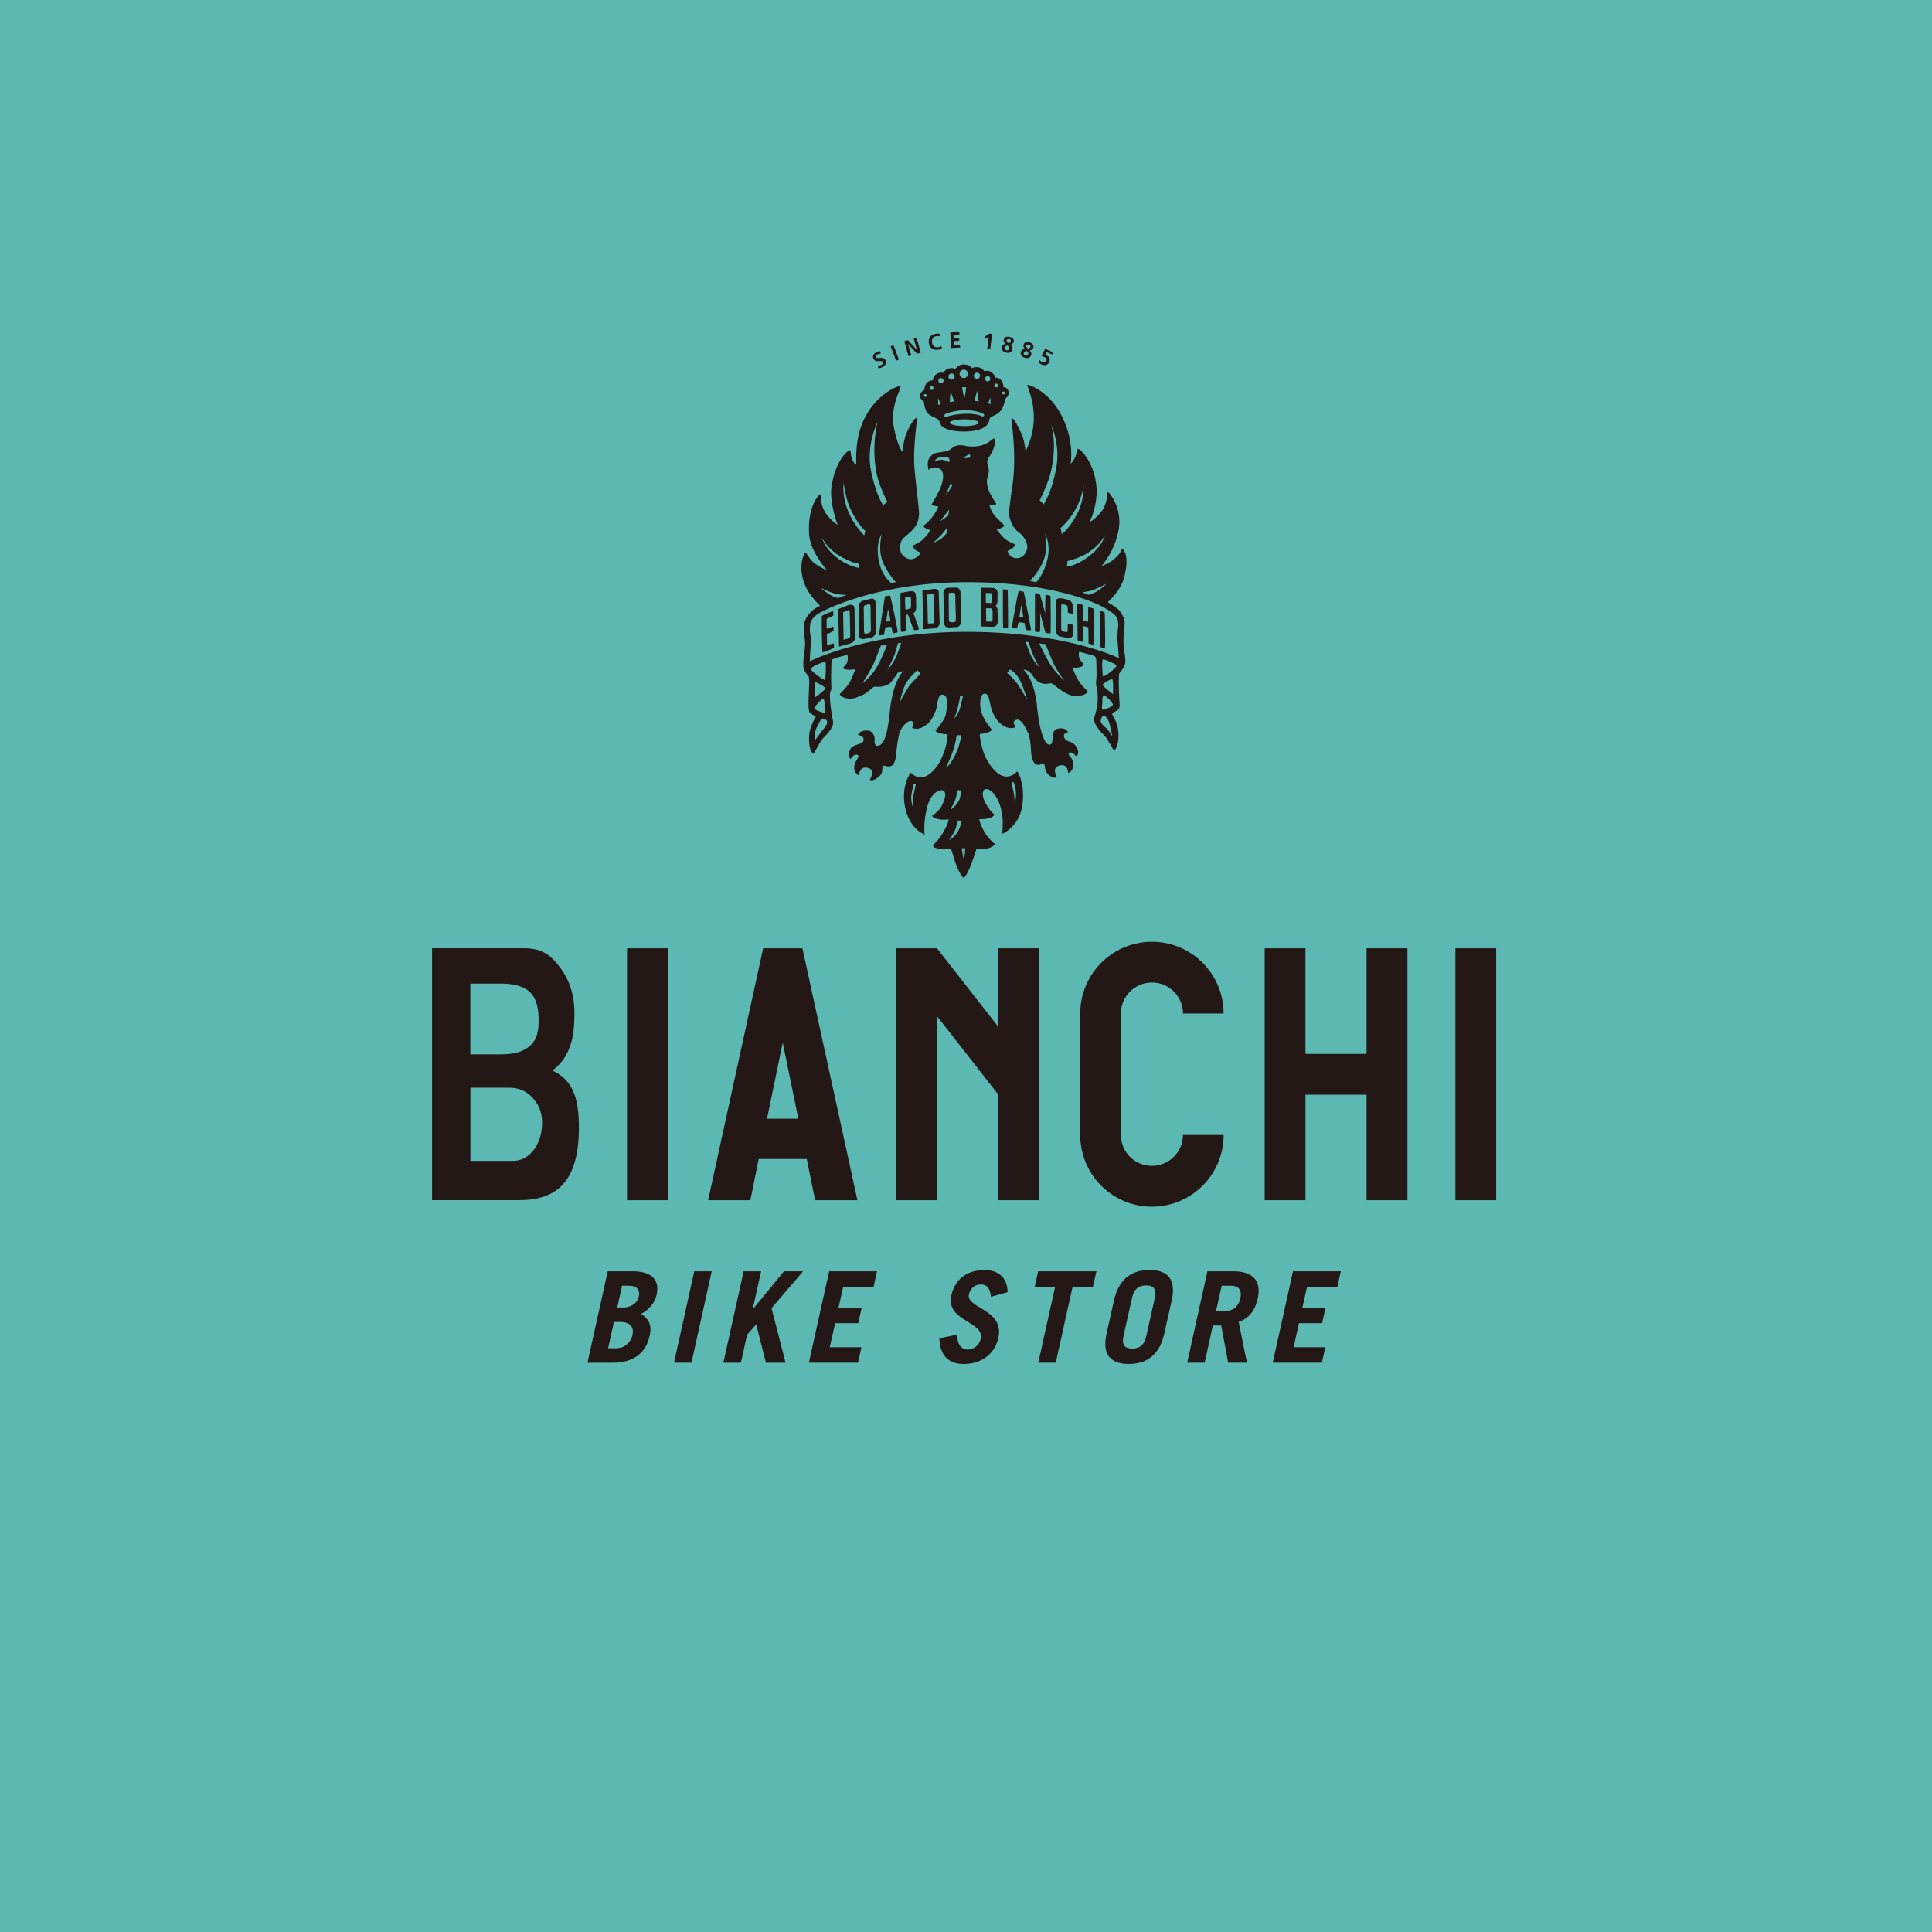 <svg width="1024" height="1024" viewBox="0 0 1024 1024" fill="none" xmlns="http://www.w3.org/2000/svg"><path fill="#5CB8B2" d="M0 0h1024v1024H0z"/><path d="M322.115 673.818h13.013c9.929 0 14.684 4.152 12.875 12.48-.951 4.222-3.828 7.725-8.189 10.068 4.361 3.224 5.776 5.892 4.431 11.946-2.157 9.604-9.534 13.965-19.324 13.965h-13.547l10.741-48.436v-.023zm.208 40.804h3.898c4.825 0 8.049-2.83 9-7.052.998-4.616-1.74-6.913-6.588-6.913h-3.224l-3.086 13.942v.023zm4.825-21.597h3.225c4.152 0 7.446-2.412 8.189-5.706.742-3.549-.812-5.846-5.173-5.846H329.7l-2.552 11.529v.023zm30.087 29.229l10.741-48.436h9.256l-10.741 48.436h-9.256zm26.167 0l10.741-48.436h9.256l-4.431 19.996h.139l16.447-19.996h10.137L408.92 693.35l7.446 28.927h-10.392l-5.173-20.321-4.826 5.498-3.294 14.823h-9.255l-.024-.023zm45.328 0l10.741-48.436h25.354l-1.809 8.189h-16.099l-2.482 11.134h12.271l-1.809 8.189h-12.272l-2.807 12.735h16.772l-1.809 8.189H428.73zm96.502-34.935c-.534-4.57-2.158-6.495-5.359-6.495s-5.567 2.018-6.31 5.289c-1.6 7.307 18.999 7.864 15.566 23.012-1.809 8.327-8.722 13.825-18.442 13.825-7.516 0-12.48-4.106-12.805-13.617l9.534-1.948c-.209 5.845 2.691 7.91 5.428 7.91 3.225 0 6.171-2.157 6.983-5.776 2.018-9.117-18.581-9.256-15.635-22.803 1.879-8.328 7.98-13.548 17.583-13.548 8.259 0 12.202 4.895 12.272 11.738l-8.792 2.413h-.023zm55.882-13.501l-1.809 8.189h-10.81l-8.931 40.247h-9.256l8.931-40.247h-10.81l1.809-8.189h30.876zm9.303 15.566c2.621-11.947 9.859-16.239 18.859-16.239 9.001 0 14.359 4.292 11.738 16.239l-3.897 17.305c-2.621 11.947-9.859 16.238-18.86 16.238-9 0-14.359-4.291-11.738-16.238l3.898-17.305zm5.103 18.511c-1.137 5.359.882 6.843 4.57 6.843s6.379-1.484 7.516-6.843l4.431-19.718c1.136-5.358-.882-6.843-4.57-6.843-3.689 0-6.38 1.485-7.516 6.843l-4.431 19.718zm55.442 14.359l-3.688-19.718h-4.431l-4.361 19.718h-9.256l10.74-48.436h13.408c11.135 0 15.241 5.358 13.223 14.498-1.345 6.032-4.431 10.393-10.068 12.341l4.361 21.597h-9.928zm-6.449-27.373h4.755c4.083 0 7.052-2.018 8.12-6.704.997-4.686-.998-6.704-5.104-6.704h-4.755l-3.016 13.431v-.023zm30.064 27.373l10.741-48.436h25.354l-1.809 8.189h-16.099l-2.482 11.134h12.271l-1.809 8.189h-12.271l-2.807 12.735h16.771l-1.809 8.189h-26.051zm-47.601-120.697c0 9.048-7.354 16.355-16.447 16.355-9.094 0-16.424-7.307-16.424-16.355-.047-.301 0-64.28 0-64.372 0-9.071 7.4-16.424 16.47-16.424 9.07 0 16.424 7.353 16.424 16.424h21.527c0-20.971-16.957-38.021-37.951-38.021s-38.021 17.027-38.021 38.021v64.372c0 20.994 16.981 38.021 37.975 38.021 20.993 0 38.02-17.027 38.02-38.021h-21.597.024zm119.003 34.588h-21.667v-55.929h-32.383v55.929h-21.62V502.597h21.62v55.999h32.383v-55.999h21.667v133.548zm-195.369 0h-21.597v-56.138l-32.407-41.477v97.615h-21.597V502.597h21.597l32.407 41.5v-41.5h21.597v133.548zm-96.2 0h-22.386l-4.407-21.852h-25.494l-4.408 21.852h-22.386l29.16-133.548h20.808l29.159 133.548h-.046zm-31.271-43.217l-8.281-40.364-8.305 40.364h16.586zm-69.197-90.331h-21.597v133.548h21.597V502.597zm439.058 0h-21.597v133.548H793V502.597zm-507.514 38.276c0-7.284-1.554-12.225-4.686-15.102-3.132-2.853-8.073-4.43-14.846-4.43h-16.656v37.487h16.4c6.774 0 11.97-1.555 15.102-4.431 3.108-2.853 4.686-6.263 4.686-13.547v.023zm1.832 54.375c0-5.73-1.554-9.117-4.685-13.014-3.387-3.897-7.54-5.73-13.014-5.73h-20.298v38.786h22.362c4.686 0 8.583-2.087 11.715-6.518 2.598-3.897 3.897-8.328 3.897-13.524h.023zm19.51 2.343c0 25.494-9.117 38.507-31.503 38.507H229V502.574h48.39c9.372 0 14.058 3.131 18.999 9.627 4.941 6.263 8.072 14.336 8.072 24.728 0 12.225-1.832 23.175-11.714 30.459 11.714 5.451 14.057 16.122 14.057 30.203m182.796-384.8s-2.575-1.6-1.948-3.572c.626-1.949 2.227-2.575 2.227-2.575s.255-2.505 1.159-3.573c1.16-1.322 3.387-1.507 3.387-1.507s.093-2.042 1.786-3.225c1.694-1.16 3.921-.789 3.921-.789s.881-1.971 3.039-2.319c2.134-.348 3.201.278 3.201.278s1.601-2.25 4.199-2.32c3.294-.092 4.546 1.949 4.546 1.949s1.299-.905 3.921-.371c1.693.371 2.644 1.972 2.644 1.972s2.343-.72 4.037.719c1.693 1.415 1.786 2.76 1.786 2.76s1.693-.371 3.224 1.415c1.508 1.786.975 3.48.975 3.48s2.459.162 2.76 2.227c.441 2.946-1.253 3.387-1.508 3.92-.278.534-.904 4.64-2.691 6.588-1.786 1.972-4.5 2.807-5.173 3.294-.974.719-.719 2.761-1.6 3.735-.882.974-3.294 3.712-11.761 3.828-10.973.185-13.014-3.387-13.014-3.387s-.789-2.529-1.694-3.132c-1.252-.812-2.76-1.415-2.76-1.415s-2.575-1.299-3.132-2.412c-1.229-2.506-1.508-5.614-1.508-5.614l-.023.046zm.07-3.178c0 .418.348.766.765.766a.753.753 0 00.743-.766c0-.417-.348-.765-.743-.765a.788.788 0 00-.765.765zm3.062-3.943c0 .556.464.997 1.044.997.58 0 1.044-.441 1.044-.997 0-.557-.464-.998-1.044-.998-.58 0-1.044.441-1.044.998zm4.593-3.898c0 .766.603 1.392 1.369 1.392.765 0 1.391-.626 1.391-1.392 0-.765-.626-1.391-1.391-1.391-.766 0-1.369.626-1.369 1.391zm5.359-2.18c0 .905.742 1.647 1.647 1.647.904 0 1.647-.742 1.647-1.647s-.743-1.647-1.647-1.647c-.905 0-1.647.742-1.647 1.647zm5.915-1.462a2.227 2.227 0 104.454 0 2.227 2.227 0 00-4.454 0zm22.478 10.161c0 .417.348.765.766.765a.757.757 0 00.765-.765.758.758 0 00-.765-.766.773.773 0 00-.766.766zm-4.106-3.99c0 .557.464.997 1.044.997.58 0 1.044-.44 1.044-.997 0-.557-.464-.998-1.044-.998-.58 0-1.044.441-1.044.998zm-4.848-3.549c0 .765.626 1.392 1.369 1.392.742 0 1.392-.627 1.392-1.392 0-.766-.627-1.392-1.392-1.392-.766 0-1.369.626-1.369 1.392zm-5.962-1.601c0 .905.743 1.647 1.647 1.647.905 0 1.647-.742 1.647-1.647s-.742-1.647-1.647-1.647c-.904 0-1.647.742-1.647 1.647zm-18.906 15.542l1.369-.58-1.415-2.992.046 3.572zm6.287-1.647c.348 0 2.134-.324 2.134-.324s-1.508-4.593-1.786-4.918c0 0-.696 5.219-.348 5.219v.023zm6.402-7.84s.952 6.286 1.253 5.66c.232-.464.928-5.614.928-5.614l-2.181-.046zm6.82 7.307c.348.069 1.949.209 1.949.209s-.673-5.081-.881-5.429c0 0-1.416 5.15-1.068 5.22zm8.236 1.74l-.116-3.619-1.16 3.108 1.252.534.024-.023zm-23.268 4.825s-1.415.533-1.206 1.345c.209.812 1.392.441 1.392.441s3.132-1.299 9.395-1.554c6.31-.255 9.047 1.299 9.047 1.299s.766.278 1.114-.139c.347-.418-.047-1.021-.047-1.021s-3.572-2.227-10.694-2.041c-4.547.116-9.001 1.693-9.001 1.693v-.023zm1.694 4.964c0 .974 3.41 1.786 7.632 1.786 4.222 0 7.609-.789 7.609-1.786s-3.41-1.786-7.609-1.786-7.632.812-7.632 1.786zm-67.945 100.259s-4.686 2.065-5.846 5.614c-.511 1.601-.371 4.965-.371 4.965s.788 3.688.324 8.722c-.324 3.688-.324 6.866-.324 6.866s30.713-15.588 83.209-15.588 80.518 13.941 80.518 13.941-.487-7.237-.672-9.279c-.163-2.018.162-6.194.162-6.194s.858-4.175-.974-6.704c-1.578-2.134-7.076-5.033-7.076-5.033s-22.826-13.061-71.657-13.061c-48.83 0-77.34 15.751-77.34 15.751h.047zm-3.41 67.899s3.224-4.337 3.966-5.219c.743-.881 2.598-3.178 2.413-4.361-.186-1.183-1.856-1.972-2.598-1.74-.441.162-1.067.812-2.854 4.454-1.786 3.665-.927 6.843-.927 6.843v.023zm-.511-16.702c.07.743 5.498 2.691 5.892 2.297.116-.139-.44-7.261-.881-7.493-.743-.441-5.08 4.454-5.011 5.196zm.441-14.15l-.07 8.304s5.521-3.781 5.452-4.825c-.047-1.043-5.382-3.479-5.382-3.479zm-2.181-6.89c-.371 1.137 7.122 6.333 7.447 5.962.301-.371.696-9.047.185-9.534-.533-.534-7.492 2.482-7.632 3.572zm155.307 24.589s-1.461.696-1.716 2.854c-.163 1.415 1.832 3.131 2.853 3.943 1.021.812 3.364 4.501 3.364 4.501s-.766-3.271-1.647-6.983c-.696-2.853-2.854-4.315-2.854-4.315zm-.139-10.462c-.765.418-.742 2.506-.696 3.341.047.928-.626 3.642.139 4.152.766.511 5.452-1.786 5.452-2.598 0-.812-4.129-5.335-4.895-4.895zm-.557-5.59c0 .812 5.452 4.894 5.452 4.894s.371-7.608-.394-7.863c-.766-.256-5.058 2.18-5.058 2.969zm.256-4.547c.371.65 7.168-4.523 7.028-5.567-.116-1.067-6.472-3.619-7.168-3.364-.672.255-.255 8.305.116 8.954l.024-.023zm-48.599 56.672s.673 2.505 1.16 4.871c.278 1.299.696 6.263.696 6.263s.696-4.245.487-6.889c-.209-2.645-1.322-5.011-1.322-5.011l-1.021.766zm-51.777.139s-.557 2.087-1.183 5.567.766 7.168.766 7.168-.093-5.126.348-6.959a236.375 236.375 0 001.159-5.289l-1.09-.51v.023zm25.471 34.309s.626 5.498 1.09 5.405c.464-.07.696-5.359.696-5.359l-1.786-.046zm-2.018-14.684s-.626 2.366-1.322 4.454c-.696 2.111-3.41 5.915-3.41 5.915s2.435-1.044 4.523-4.315c1.531-2.412 2.157-5.915 2.157-5.915l-1.948-.139zm-.487-16.053s0 2.227-.905 4.918c-.51 1.508-2.714 5.451-2.714 5.451s2.366-1.183 4.454-4.662c1.368-2.297 1.044-5.637 1.044-5.637l-1.879-.07zm-.209-29.159s-.626 4.523-1.972 8.421c-1.322 3.897-3.827 8.884-3.827 8.884s2.783-1.461 5.984-8.977c1.369-3.225 2.297-8.282 2.297-8.282l-2.482-.069v.023zm1.809-20.739s-.348 2.575-1.183 5.846c-.812 3.271-2.041 6.263-2.041 6.263s2.436-2.644 3.41-6.541a426.997 426.997 0 001.322-5.498l-1.531-.07h.023zm24.914-12.271s3.341 2.853 5.707 6.17c1.415 1.995 4.964 8.189 4.964 8.189s-1.995-7.307-4.454-11.506c-1.879-3.224-4.709-4.755-4.709-4.755l-1.484 1.902h-.024zm9.767-16.656s1.925 5.568 2.644 7.006c2.529 5.103 4.593 6.495 4.593 6.495s-2.366-3.851-3.897-8.165l-1.786-4.942-1.554-.394zm7.26.998s2.181 4.801 5.15 9.951c2.946 5.15 8.258 9.929 8.258 9.929s-4.152-5.22-6.495-10.717c-1.508-3.526-3.572-8.746-3.572-8.746l-3.341-.394v-.023zm-64.581 14.173s-3.666 3.294-5.8 6.496c-1.763 2.667-3.665 10.786-3.665 10.786s3.48-6.68 5.266-9c1.786-2.32 5.892-6.403 5.892-6.403l-1.693-1.879zm-10.346-14.266s-.882 3.549-1.694 5.869c-.789 2.32-3.827 8.212-3.827 8.212s3.015-3.039 4.894-7.586c1.392-3.387 2.413-6.681 2.413-6.681l-1.786.186zm-9.001 1.253l-3.665 9.186c-1.253 3.108-6.055 10.601-6.055 10.601s4.988-2.923 9.001-11.042c2.18-4.408 4.013-9.093 4.013-9.093l-3.294.348zm35.121-62.587s-1.601 2.319-2.946 3.758c-2.32 2.505-4.64 4.361-4.64 4.361s3.225-1.067 4.825-2.505a22.96 22.96 0 002.761-2.947v-2.667zm1.067-9.627s-1.346 1.879-2.157 2.853c-.789.974-2.483 3.294-2.483 3.294s1.856-1.067 2.483-1.601c.626-.533 1.693-1.252 1.693-1.252l.441-3.294h.023zm.881-14.267s-.765 2.32-1.159 3.109c-.72 1.438-1.508 3.479-1.508 3.479l2.134-2.853c.533-.719 1.253-2.041 1.253-2.041l-.72-1.694zm-.881-10.694s.441-1.6-.186-2.134c-.626-.533-.092-.719-3.386-.626-3.295.093-4.014 2.064-4.014 2.064s2.135-.626 4.014-.533c1.415.069 3.572 1.229 3.572 1.229zm7.446-2.343s.627.279 2.158.093a17.582 17.582 0 001.438-.209c.232-.046.278-1.716-.325-1.716-1.067.371-3.294 1.832-3.294 1.832h.023zm-35.654 65.812s-2.575-2.042-6.333-9.187c-3.735-7.121-1.16-16.215-1.16-16.215s-4.106 5.081-.974 16.587c1.624 6.008 6.054 9.441 6.054 9.441l2.413-.626zm-26.121 6.773s-3.665.279-7.399-.974c-1.601-.534-6.333-2.668-6.333-2.668s3.038 2.575 5.173 3.828c2.134 1.253 4.106 1.531 4.106 1.531l4.453-1.694v-.023zm6.148-16.656s-1.786.441-8.908-3.386c-7.122-3.828-10.346-10.161-10.346-10.161s1.438 6.055 9.093 11.413c5.591 3.897 10.787 4.64 10.787 4.64l-.626-2.506zm3.758-17.212s-3.294-2.482-7.307-10.346c-3.387-6.588-4.106-15.148-4.106-15.148s-1.439 7.214 3.039 16.749c3.201 6.843 7.747 11.134 7.747 11.134l.627-2.412v.023zm9.511-13.501l2.041-2.134s-4.407-8.235-5.753-15.542c-2.668-14.406.696-26.701.696-26.701s-6.147 12.457-3.572 25.657c2.575 13.199 6.588 18.72 6.588 18.72zm105.316 46.024l3.387 1.345s2.088-.441 4.106-1.6c2.946-1.694 5.614-4.269 5.614-4.269s-4.802 2.366-6.611 3.132c-2.32.974-6.496 1.415-6.496 1.415v-.023zm-24.357-5.312s2.946-2.227 5.451-10.068c3.039-9.534-.719-15.682-.719-15.682s2.134 6.844-.881 14.522c-2.274 5.776-7.145 10.532-7.145 10.532l3.294.719v-.023zm16.679-11.251l-.348 2.946s4.361 0 11.575-5.336c7.563-5.613 8.63-11.413 8.63-11.413s-2.389 5.452-9.789 9.906c-4.292 2.575-10.068 3.92-10.068 3.92v-.023zm-3.665-17.445l.626 3.202s3.851-2.599 8.026-10.532c4.199-7.934 3.48-15.867 3.48-15.867s-.186 6.681-5.266 14.985c-2.807 4.593-6.866 8.212-6.866 8.212zm-9.001-12.573s4.013-5.521 6.588-18.72c2.575-13.199-2.691-23.522-2.691-23.522s3.48 9.093.093 24.334c-1.624 7.237-6.078 15.774-6.078 15.774l2.065 2.134h.023zm-8.653-63.259c.325-.464 9.79 2.551 16.494 13.338 9 14.522 6.472 28.348 6.472 28.348s2.25-1.323 3.758-7.772c.255-1.067 8.513 5.869 9.905 19.695.975 9.813-3.572 18.999-3.572 18.999s3.34-1.601 6.333-5.707c3.711-5.103 2.505-9.951 3.085-10.067.51-.882 7.678 7.864 6.101 18.79-1.717 12.016-9.186 20.228-9.186 20.228s3.41-.905 6.379-3.364c4.083-3.364 4.036-5.475 4.57-5.544.789 0 4.291 4.547.533 16.401-2.018 6.379-8.281 11.784-8.281 11.784s5.08 2.923 6.333 4.547c1.253 1.623 2.853 4.361 2.668 6.959-.163 2.598-1.16 9.279-.163 14.707.418 2.343.812 5.614.255 7.029-.927 2.482-2.923 4.013-3.038 4.894-.186 1.787-.279 7.4.278 15.798.093 1.508-.139 2.575-.812 3.062-1.206.881-3.34 1.647-3.039 2.529.394 1.159 2.413 3.711 2.993 7.631 1.252 8.653-2.088 11.738-2.088 11.738s-3.573-6.727-5.22-8.351c-6.82-6.634-5.265-9.487-5.265-9.487s1.577-4.779 1.739-7.609c.372-6.078-.417-8.073-.417-8.073s-.65-1.508-.209-4.825c.232-1.763 0-8.629-.093-9.975-.093-1.345-.464-1.949-1.74-2.32-1.275-.348-5.66-1.647-7.144-1.948-.395-.093-.534 2.435.092 3.665.998 1.949 2.158 2.505 2.088 3.016-.046.44-.765 1.229-2.204 1.507-2.25.464-3.665 0-3.665 0s.673 2.436 2.506 5.846c2.412 4.501 5.474 6.472 5.474 6.774.093.348-.487 2.575-6.588 2.575-4.964 0-11.367-6.31-12.155-6.612-1.531-.324-3.712.882-6.473-.44-2.551-1.23-4.152-4.199-4.152-4.199s-1.206-1.508-1.879-1.879c-1.879-1.021-2.691-.881-2.691-.881s2.042 2.273 3.132 4.314c3.642 6.959 4.106 16.215 4.106 16.215s.881 7.563 1.879 11.042c.974 3.48 2.366 8.746 5.08 8.212 1.786-.348.905-5.614 1.508-6.333.626-.696.812-1.948 3.201-2.227 3.758-.44 4.64 1.972 4.64 1.972-.047.302-2.274.348-2.135 2.041.163 2.32 2.854 2.947 2.854 2.947s2.157.487 3.479 2.412c2.32 3.387.72 5.173.348 5.173-.626.093-.881-.789-2.041-1.508-.673-.417-1.508-.324-1.949 0-.904.673 1.462 2.482 1.81 3.758 1.6 5.637-2.158 6.774-2.018 6.774-.58.348.139-5.498-5.289-3.758-3.782 1.206-.835 6.147-.835 6.147s-2.691 1.114-5.313-2.412c-1.554-2.088-.765-4.501-1.902-4.849-.51-.162-2.366.998-3.712.441-2.714-1.113-2.853-7.214-2.853-7.214s-.232-6.82-1.6-9.627c-1.392-2.807-3.735-8.096-6.496-6.727-2.528 1.252.139 3.247-.139 3.665-.046.487-6.588 2.714-11.483-6.472-2.737-5.104-1.739-11.413-4.987-11.181-2.088.139-2.853 4.801-1.647 9.534 1.206 4.732 5.567 9.232 5.567 9.673-.023.325-1.832 1.647-5.521 2.041-.417.047-1.067-.139-.788 1.601.255 1.74 1.275 7.609 3.34 11.46 4.663 8.675 8.954 9.325 8.954 9.325s1.647.742 4.106-.139c2.459-.882 2.946-2.274 3.387-2.227.441.185 4.477 7.121 2.575 18.581-1.74 10.439-10.161 14.452-10.462 14.313-.348-.325 1.206-6.24-.928-13.988-1.856-6.728-6.379-10.973-8.653-9.233-.58.441-1.809 2.621.951 7.586 2.042 3.688 4.501 5.614 4.501 5.614s-.835 1.507-3.503 1.995c-3.433.626-4.292.162-4.547.533-.278.348 1.601 4.756 2.761 6.774 2.041 3.526 5.497 6.24 5.497 6.24s-.974 1.879-4.268 2.366c-3.294.487-5.498.139-5.498.139s-.997 3.085-2.134 6.379c-2.459 7.006-4.315 9.001-4.732 8.955-.394.046-2.9-3.248-4.686-9.14-.742-2.459-2.018-6.333-2.018-6.333s-2.807.626-4.454.441c-4.57-.487-4.802-1.415-5.057-1.879 0-.835 2.041-1.462 5.474-7.215 2.947-4.964 2.761-6.773 2.761-6.773s-2.853.324-4.5.046c-4.106-.719-4.199-1.995-4.199-1.995s3.758-2.273 5.312-5.66c1.554-3.387 2.482-6.611.626-7.632-1.879-1.021-6.518 1.183-8.42 8.305-2.413 8.954-1.462 14.939-1.462 14.939s-7.678-2.506-10.253-13.988c-2.598-11.483 2.807-18.813 2.807-18.813s2.528 2.644 5.405 2.551c5.915-.232 10.253-8.606 10.253-8.606s1.879-3.874 2.761-6.959c1.392-4.849 1.113-7.261 1.113-7.261s-2.088-.116-3.619-.487c-2.459-.627-2.714-1.508-2.714-1.508s4.895-5.405 5.475-8.653c1.253-7.029.626-10.16-1.647-10.392-3.132-.325-2.482 6.147-4.013 9.186-.859 1.693-1.694 4.338-4.245 6.472-4.64 3.874-7.98 1.902-7.98 1.902s1.554-2.667-.14-3.526c-1.693-.858-5.822 2.854-6.82 7.308-1.159 5.173-1.554 11.413-1.554 11.413s-.51 3.758-2.18 4.825c-1.926 1.206-3.874-.302-4.454.093-1.299.835.371 3.294-2.227 5.613-3.665 3.248-5.08 1.74-5.08 1.74s3.294-4.639-.58-6.054c-4.709-1.74-5.22 3.758-5.22 3.758-.417.092-3.062-1.949-2.32-5.22.766-3.271 2.923-4.361 1.833-5.451-.487-.487-1.717-.255-2.181.139-.811.673-1.67 1.972-1.67 1.972s-1.879-1.554-.255-5.127c1.415-3.178 7.446-2.273 7.145-5.405-.232-2.227-2.853-1.995-2.9-2.412 0-.534 1.206-2.343 4.802-2.227 3.92.139 3.967 4.546 3.967 4.546s-.534 3.828 1.461 3.596c1.833-.209 4.895-1.16 6.472-17.329 1.74-17.885 7.308-22.246 7.308-22.246s-2.807.209-3.341 1.299c-.441.905-2.32 3.317-2.32 3.317s-1.067 1.763-2.76 2.552c-3.387 1.554-6.24.974-6.82 1.021-1.299.139-3.433 3.155-6.635 4.5-3.038 1.276-3.966 1.809-6.031 1.833-4.315.046-5.799-1.856-5.799-2.274 0-.58 3.966-3.572 5.753-7.4 1.786-3.827 2.459-5.938 2.459-5.938s-2.042.371-3.48.324c-2.459-.092-2.969-.649-2.993-.974-.046-.255 1.879-1.995 2.181-3.085.58-2.181.139-3.781.139-3.781s-3.247.58-7.052 1.948c-1.02.372-1.392.488-1.415 1.462-.046.974-.394 9.372-.046 13.988.069 1.067-.627 1.832-.719 2.644-.093.812-.464 4.385 1.554 15.102.441 2.366-1.276 4.848-4.802 8.513-2.413 2.506-5.266 8.746-5.521 8.746-.557.046-2.946-2.459-2.227-10.555.325-3.781 3.433-9.186 3.433-9.186s-2.737-1.392-3.34-2.366c-1.114-1.787-.047-13.548-.139-16.401-.047-1.322-.348-2.668-.348-2.668s-2.598-2.505-2.761-5.173c-.185-3.131.441-7.052.441-7.052s.533-3.387.441-5.799c-.093-2.413-1.183-7.609-.186-10.787 1.925-6.054 8.189-8.467 8.189-8.467s-5.707-5.335-7.98-10.926c-4.245-10.485-.394-17.05.185-17.213.766.209 2.204 3.596 4.779 5.521 3.712 2.831 6.588 3.619 6.588 3.619s-8.676-9.511-9.372-18.488c-1.136-14.939 5.22-21.806 5.869-21.574.743.232-.533 4.547 2.714 9.674 2.668 4.198 6.519 6.472 6.519 6.472s-4.732-12.225-3.155-21.156c2.529-14.36 9.163-18.605 9.72-18.419.441.278.325 2.714.928 4.361 1.113 3.039 2.412 3.387 2.412 3.387s-.904-11.089 2.598-20.6c5.962-16.284 19.95-21.805 20.762-21.04.65 1.207-5.822 10.416-3.34 22.525 1.948 9.488 4.338 12.295 4.338 12.295s.812-6.612 2.041-9.534c2.853-6.774 5.359-8.885 5.707-8.7.394.557-2.274 15.821-1.299 26.956.974 11.135 2.598 22.478 2.389 24.705-.534 6.403-4.245 8.723-8.073 12.086-2.389 2.088-2.528 6.936-.928 8.769 5.452 6.286 9.975-.812 9.975-.812s-2.204-.974-2.853-1.554c-1.299-1.16-1.462-2.32-1.462-2.32.209-.186 3.387-1.23 5.313-3.132 2.946-2.899 4.059-4.987 4.059-4.987s-1.345-.395-1.972-.719c-.626-.302-1.368-.766-1.693-1.369-.046-.534 2.204-1.554 5.011-5.359 1.995-2.737 2.899-5.08 2.899-5.08s-1.391-.209-2.041-.371c-.974-.209-1.438-.325-1.508-.742 0-.348 3.99-6.426 5.266-10.578 1.345-4.362.858-7.145-.882-8.235-3.247-2.065-6.077.487-6.077.487s-1.207-4.315.672-6.635c1.879-2.32 3.526-2.389 5.127-2.621.882-.139 1.067-.139 1.508-.255.441-.139 1.461-.186 2.482-.418 1.021-.209 2.691-1.716 3.735-2.32 2.76-1.6 6.379-.348 6.379-.348s2.83.372 5.127.163c6.843-.627 8.699-4.338 9.673-4.176.905.534.371 3.967-.441 5.823-1.461 3.317-2.644 4.639-2.644 4.639s-.51 1.323-.487 2.088c.046 1.925.812 2.853.858 4.315-.046 1.392-.162 1.995-.974 4.964-.232.812.046 2.134.209 3.155.858 4.686 4.732 9.279 4.639 9.673-.162.464-.835.627-1.392.673-.928.093-2.18 0-2.18 0s.904 3.41 2.853 5.614c2.668 3.015 5.034 4.825 4.987 5.266-.046.417-.835.812-1.531 1.16-.974.487-2.435.881-2.435.881s2.389 3.224 4.152 4.732c2.32 1.995 5.475 2.807 5.521 3.294.023.557-.65 1.415-1.554 2.019-1.207.765-2.413 1.345-2.413 1.345s.928 3.92 5.034 3.735c4.964-.209 5.451-5.753 5.451-5.753s.163-4.408-4.593-7.98c-4.778-3.573-5.173-10.114-5.173-10.114s.859-8.212 1.879-14.707c2.482-16.215-.765-35.4-.533-35.562.348-.232 1.438-.371 5.428 8.374 1.624 3.549 2.041 9.233 2.041 9.233s3.99-7.354 4.361-16.447c.441-10.949-3.758-18.257-3.386-18.79h-.024zm-108.842 122.39c.185-.325 5.66-2.622 5.869-2.506.209.255.278 2.111.116 2.343-.116.232-3.294 1.531-3.503 1.786v5.104c.394.162 3.248-1.067 3.526-1.021.325.116.116 2.366.116 2.366l-3.503 1.647.116 5.869s3.271-1.136 3.433-.951c.232.209.279 2.111.209 2.297-.116.278-5.567 2.366-6.031 2.366-.325-.65-.603-18.813-.348-19.324v.024zm11.251-1.972l.232 14.614 2.505-.696s.603-.278.789-.464c.185-.208.232-.835.232-.835l-.279-12.712s-.046-.626-.324-.858c-.279-.232-.743-.047-.743-.047l-2.412.998zm-2.181 18.233l-.441-19.857 5.73-2.25s1.16-.302 1.949.162c1.113.627.951 1.624.951 1.624l.209 15.774s.069 1.067-.72 1.879c-.695.696-1.948 1.067-1.948 1.067l-5.753 1.624.023-.023zm86.851-30.342l2.529.116s.325 20.158.139 20.321c-.185.185-2.18.069-2.482-.139-.302-.232-.186-20.298-.186-20.298zm16.981 22.293v-20.229s2.204 0 2.482.418c.348.487 2.923 10.137 2.923 10.137s.07-9.348.232-9.604c.162-.255 2.343.209 2.552.534.116.186.301 19.579.046 19.695-.51.208-2.389-.047-2.621-.209-.209-.186-2.877-10.625-2.877-10.625s.186 9.813-.139 10.045c-.742.51-2.552-.139-2.552-.139l-.046-.023zm15.612-17.236c1.415.394 4.709.487 4.523 4.871-.069 1.531.464 3.433-1.02 2.97l-1.694-.557s-.046-2.39-.093-2.9c-.023-.348-.069-1.392-3.27-1.577-.302 0-.116 13.013-.116 13.431 0 .418.603.998 1.786 1.206.858.139 1.16.163 1.461.07.232-.58.139-3.804.186-4.152.301-.116 2.505.116 2.737.487.232.371-.046 3.874-.046 4.732 0 1.206-.557 2.552-2.9 2.111-1.392-.278-3.178-.557-3.781-.719-.603-.163-2.343-.974-2.343-3.526 0-2.552-.07-13.362-.07-14.939 0-1.578 1.624-2.32 4.64-1.508zm7.005 22.084c.07-.859-.324-19.347-.116-19.509.209-.163 2.274 0 2.691.649.209.279.163 8.166.163 8.166l2.853.765s-.069-7.307.07-7.562c.139-.278 2.551.371 2.691.603.162.209.371 18.906.162 19.068-.232.14-2.737-.603-2.737-.603s-.024-8.304-.186-8.49c-.139-.186-2.807-.835-2.807-.835s.163 8.119-.116 8.305c-.533.347-2.482-.604-2.644-.534l-.024-.023zm11.785-15.682c.325-.301 2.436.65 2.552.975.116.324.371 18.72.116 18.859-.279.163-2.367-.603-2.552-.835-.186-.232-.163-18.465-.116-19.022v.023zm-124.733-2.876s-.534.487-.441 1.6c.07.812.139 9.001.139 11.46 0 2.459.905 1.879 1.833 1.693 1.554-.278 1.925-.835 1.833-2.273a1166.45 1166.45 0 01-.163-11.854c0-1.786-.928-1.206-1.392-1.16-.44.047-1.786.534-1.786.534h-.023zm-3.085.394c.046-1.972 1.554-2.714 2.32-2.946.927-.278 1.832-.441 3.827-.974 2.018-.534 2.761.881 2.761 1.879 0 .997.324 14.661.185 16.006-.139 1.322-1.368 2.389-2.412 2.621-1.021.209-2.135.534-3.712.743-1.554.232-2.76-.093-2.807-1.903-.023-1.113-.209-14.405-.162-15.426zm14.684 8.143c.557-.047 1.484-.325 2.134-.511-.07-.719-1.299-6.217-1.299-6.217s-.928 6.287-.858 6.728h.023zm-4.06 7.214c.279-.998 3.155-20.367 3.341-20.576.208-.209 2.389-.487 2.621-.441.348.07 4.315 19.207 4.06 19.393-.163.278-2.274.626-2.506.58-.162-.046-.742-3.41-.881-3.433-.719-.093-3.016.325-3.155.441-.163.301-.534 3.595-.719 3.827-.65.116-2.366.371-2.761.209zm14.174-20.136c-.487.07-.093 4.547-.093 5.522 0 .974.139 1.159.789.974 1.531-.418 2.227-.58 2.227-1.508 0-6.403.325-5.521-2.946-4.988h.023zm-2.691-2.319s4.129-.719 4.802-.812c3.967-.487 3.387 1.067 3.572 8.119.07 2.9-1.508 3.48-1.508 3.48s3.178 8.327 2.9 8.513c-.301.394-2.366.534-2.621.325-.163.093-3.109-8.027-3.109-8.027h-1.252s.208 8.56-.047 8.676c-.371.279-2.273.487-2.459.279-.255-.139-.255-20.53-.255-20.53l-.023-.023zm14.22.858l.325 15.38 2.552-.046c1.113-.093.927-1.74.927-1.74l-.255-12.782s-.069-1.044-1.02-1.021l-2.552.232.023-.023zm-2.111 18.465l-.464-20.576 5.73-.789s1.16-.301 1.972.163c1.113.603.951 1.554.951 1.554l.487 16.285s.069 1.044-.719 1.809c-.696.673-1.972 1.021-1.972 1.021l-5.985.487v.046zm15.171-19.393c-1.879 0-1.693.047-1.693 2.552 0 1.299.069 7.864.069 10.485 0 2.621.395 2.598 1.81 2.598 1.554 0 1.972 0 1.902-2.667-.046-1.416-.255-7.679-.255-10.3 0-2.621-.209-2.668-1.81-2.668h-.023zm-4.5.139c.046-1.948 1.392-2.737 2.18-2.783 1.253-.047 3.294-.07 4.246-.116 2.111-.07 2.644 1.67 2.644 2.667 0 .998.116 13.664.186 15.172.069 1.507-.557 3.154-2.668 3.154-.534 0-1.833.093-3.364.186-1.136.07-2.76-.325-2.807-2.157 0-1.114-.44-15.102-.417-16.146v.023zm22.571 8.119l.116 6.983s1.16.07 2.25.07 1.137-.952 1.137-1.346v-4.106c-.047-1.229-.511-1.577-1.16-1.601-.65-.023-2.366 0-2.366 0h.023zm-.07-2.922s2.297.116 2.529.116c.742 0 .835-.998.835-1.207l.046-2.923c0-.301-.255-1.136-.835-1.136s-2.598-.047-2.598-.047v5.22l.023-.023zm-2.551 12.526l-.14-20.53s4.965.047 6.078.07c1.091.046 2.784.557 2.807 2.436.023 1.856-.046 3.619-.023 4.129.046 2.366-.974 2.923-.974 2.923s.951.835.974 1.995c.023 1.183.116 5.498.116 6.147 0 .65.023 2.969-2.737 3.016-.951 0-6.078-.186-6.078-.186h-.023zm22.339-5.08c.069-.441-1.044-6.356-1.044-6.356s-.882 5.451-.951 6.194c.649.208 1.438.116 1.995.162zm4.175 7.006c-.394.162-2.087.046-2.76-.07-.186-.255-.534-3.294-.696-3.619-.116-.116-2.459-.533-3.155-.441-.139 0-.719 3.202-.905 3.271-.208.047-2.412-.162-2.575-.44-.255-.186 3.225-19.394 3.573-19.44.232-.046 2.412.232 2.621.441.186.209 3.781 19.416 3.897 20.321m-81.284-146.144a4.23 4.23 0 011.671-.418l-.488-1.299a6.835 6.835 0 00-1.879.603 3.412 3.412 0 00-1.531 1.369c-.371.603-.348 1.322.047 2.157.162.302.325.534.533.696.209.163.418.279.65.371.232.07.487.116.719.116.232.024.464.024.719 0a9.173 9.173 0 011.346-.046c.208 0 .371.046.533.116a.73.73 0 01.348.394c.162.348.139.65-.07.951a2.036 2.036 0 01-.765.65c-.603.278-1.229.417-1.902.371l.51 1.392c.394-.093.742-.186 1.021-.255.301-.07.626-.209 1.02-.395.766-.371 1.346-.881 1.694-1.507.348-.604.348-1.3-.023-2.135a3.247 3.247 0 00-.534-.742 2.331 2.331 0 00-.649-.371 2.664 2.664 0 00-.719-.162c-.232 0-.488-.001-.72.023-.232 0-.487 0-.696.046-.231 0-.44.046-.649.046-.209 0-.348-.046-.51-.115a.46.46 0 01-.325-.325.865.865 0 01-.139-.557c0-.186.046-.348.116-.464.069-.139.185-.255.301-.348a2.02 2.02 0 01.371-.232v.07zm6.844-4.292l2.899 7.632 1.508-.603-2.9-7.632-1.507.603zm12.225-4.083l1.647 5.939-4.686-5.103-1.949.556 2.227 7.957 1.508-.441-1.647-5.938 4.686 5.08 1.948-.557-2.203-7.933-1.508.44h-.023zm14.66 3.99a2.44 2.44 0 01-.742.348c-.325.14-.649.209-.997.256-.859.139-1.578-.047-2.158-.534-.58-.441-.904-1.113-1.044-1.949-.116-.858 0-1.6.418-2.227.371-.626.997-1.02 1.856-1.159.301-.047.58-.07.881-.07.302.046.603.093.951.232l-.092-1.392a5.284 5.284 0 00-1.903-.046c-2.899.487-4.152 2.18-3.758 5.057.209 1.392.812 2.32 1.74 2.853.905.557 1.995.719 3.341.51.626-.116 1.229-.278 1.809-.556l-.302-1.346v.023zM508.46 176l-4.802.232.417 8.235 4.802-.232-.046-1.299-3.178.162-.116-2.319 2.876-.14-.046-1.299-2.923.14-.093-2.019 3.155-.162-.046-1.299zm13.385 2.436l.672 1.16 1.485-.951-.766 6.332 1.601.209.974-8.189-1.391-.185-2.552 1.647-.023-.023zm11.088 3.804c-1.067.232-1.717.789-1.925 1.67-.163.812-.024 1.462.44 1.972.441.487 1.067.835 1.833 1.021.812.185 1.508.162 2.111-.116.603-.255.974-.812 1.183-1.601.209-.905-.139-1.74-1.044-2.459a2.808 2.808 0 001.206-.603c.302-.301.488-.649.557-1.021.139-.672 0-1.229-.464-1.67-.464-.417-1.044-.719-1.786-.881-.719-.163-1.369-.116-1.925.093-.557.231-.952.719-1.091 1.438-.116.417-.069.812.116 1.183.163.371.418.719.789.974v.047-.047zm-.139 2.9c-.186-.255-.255-.557-.186-.928.07-.325.232-.603.464-.742a2.63 2.63 0 01.835-.348c.348.185.603.394.835.696.209.278.279.626.209 1.02-.093.325-.255.58-.533.719-.256.14-.534.186-.859.116-.348-.092-.603-.278-.765-.533zm.765-4.245a.645.645 0 010-.464.752.752 0 01.534-.627 1.34 1.34 0 01.858-.069c.302.069.534.232.673.441a1 1 0 01.069.788 1.25 1.25 0 01-.417.627 1.526 1.526 0 01-.742.324 3.888 3.888 0 01-.348-.301c-.116-.093-.279-.209-.348-.325a.922.922 0 01-.232-.418l-.047.024zm9.627 4.082c-1.09.116-1.809.604-2.064 1.439-.279.788-.209 1.461.208 1.995.395.533.975.928 1.74 1.183.789.278 1.485.301 2.111.116.603-.186 1.067-.696 1.346-1.462.301-.881.046-1.74-.812-2.551.51-.047.928-.209 1.276-.488.324-.278.556-.603.672-.951.209-.672.116-1.229-.278-1.716-.394-.464-.974-.812-1.67-1.067-.696-.256-1.346-.279-1.926-.116-.603.185-1.02.603-1.252 1.322a1.796 1.796 0 000 1.206c.139.394.348.742.696 1.067l-.047.023zm-.441 2.877c-.162-.255-.185-.58-.092-.905.116-.325.301-.557.58-.696a2.06 2.06 0 01.858-.255c.302.209.557.464.742.766.186.301.209.649.07 1.044-.116.324-.302.533-.557.626a.982.982 0 01-.881 0c-.325-.093-.557-.302-.72-.603v.023zm1.207-4.129a.858.858 0 010-.487.92.92 0 01.626-.58c.278-.07.557-.07.858.023.302.116.511.278.627.51.093.232.093.487 0 .789a1.233 1.233 0 01-.487.603 1.84 1.84 0 01-.766.232c-.116-.093-.209-.209-.325-.325a4.475 4.475 0 01-.324-.371 1.732 1.732 0 01-.209-.417v.023zm14.266 3.085l-4.268-1.995-1.926 3.99c.256.023.511.093.743.162.232.07.464.163.696.256.44.208.788.487 1.02.835.256.371.279.788.07 1.276-.232.463-.58.719-.974.765-.418.07-.835 0-1.23-.186a3.566 3.566 0 01-.788-.533c-.209-.209-.395-.371-.557-.557l-.65 1.322a7.118 7.118 0 001.624 1.021c.951.441 1.786.534 2.529.278.696-.255 1.206-.742 1.554-1.461.232-.487.348-.928.348-1.299 0-.371-.093-.742-.255-1.021-.163-.301-.325-.556-.603-.765a7.023 7.023 0 00-.766-.487c-.302-.116-.534-.209-.719-.232l.765-1.578 2.854 1.322.533-1.113z" fill="#231815"/></svg>